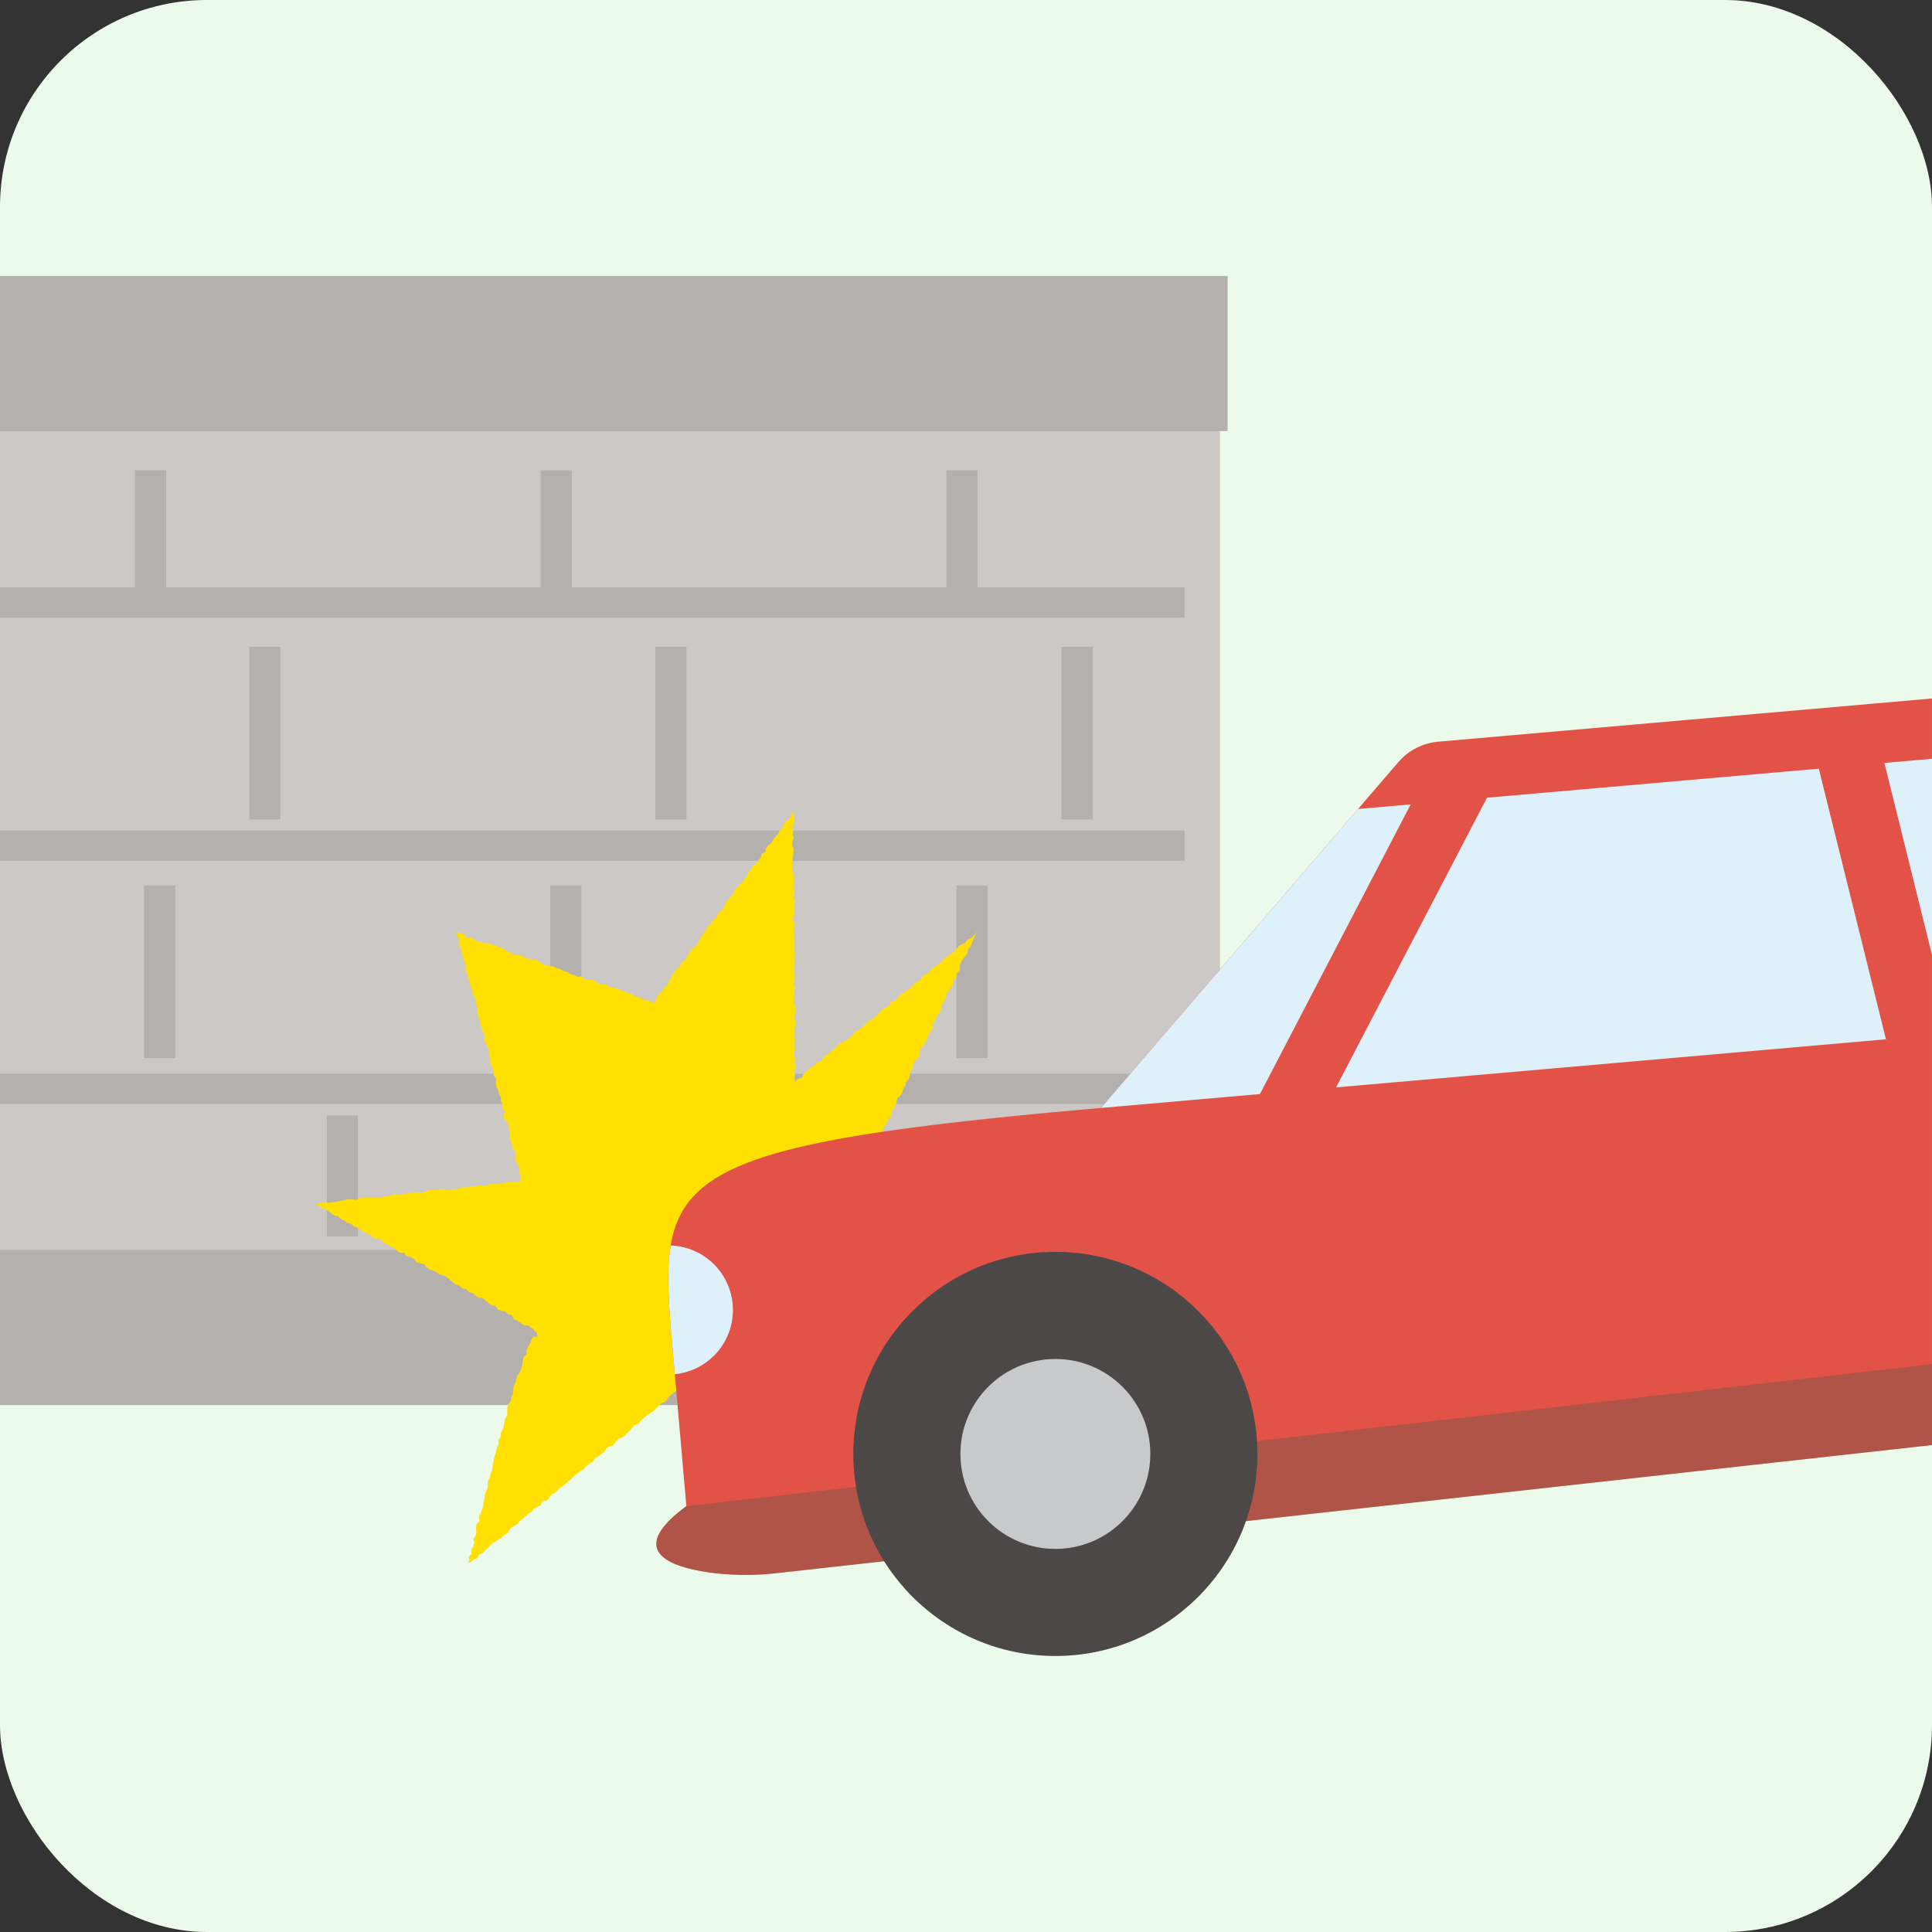 <svg xmlns="http://www.w3.org/2000/svg" xmlns:xlink="http://www.w3.org/1999/xlink" width="140" height="140" viewBox="0 0 140 140"><rect x="0" y="0" width="140" height="140" fill="#333333" stroke="none"/><defs><style>.a{fill:none;}.b{fill:#e25247;}.c{fill:#ebfaeb;}.d{clip-path:url(#a);}.e{fill:#ccc8c6;}.f{fill:#b3b0ae;}.g{fill:#ffe000;}.h{clip-path:url(#b);}.i{fill:#66594a;opacity:0.4;}.j{fill:#def1fb;}.k{fill:#4c4847;}.l{fill:#c8c9ca;}.m{clip-path:url(#c);}.n{fill:#99714d;}</style><clipPath id="a"><rect class="a" width="140" height="140" rx="15"/></clipPath><clipPath id="b"><path class="b" d="M49.737,109.138l-.992-11.344C47.65,85.354,47.606,83.1,79.776,80.287l21.537-25.043a4.351,4.351,0,0,1,2.919-1.5l44.823-3.921a4.348,4.348,0,0,1,2.943.819l21.255,15.508,9.757-.47,4.6-2.512a.87.87,0,0,1,1.287.751l.129,8.7a4.53,4.53,0,0,0,4.245,4.429,5.081,5.081,0,0,0,.552-.016c2.263-.2,5.863,18.986-18.922,21.155l-21.933,5.089L56.323,113.991a19.681,19.681,0,0,1-4.46.014C48.851,113.652,45.105,112.554,49.737,109.138Z"/></clipPath><clipPath id="c"><rect class="a" x="-170" width="140" height="140" rx="15"/></clipPath></defs><title>img_w03_06</title><rect class="c" width="140" height="140" rx="15"/><g class="d"><rect class="e" x="-4.878" y="22.907" width="93.281" height="76.683"/><rect class="f" x="-5.435" y="20" width="94.393" height="11.242"/><rect class="f" x="-5.435" y="90.577" width="94.393" height="11.241"/><rect class="f" x="-1.471" y="42.561" width="87.312" height="2.205"/><rect class="f" x="-1.471" y="60.179" width="87.312" height="2.205"/><rect class="f" x="-1.471" y="77.801" width="87.312" height="2.204"/><rect class="f" x="10.44" y="64.166" width="2.259" height="12.506"/><rect class="f" x="39.873" y="64.166" width="2.256" height="12.506"/><rect class="f" x="69.305" y="64.166" width="2.258" height="12.506"/><rect class="f" x="18.06" y="46.873" width="2.255" height="12.504"/><rect class="f" x="47.49" y="46.873" width="2.258" height="12.504"/><rect class="f" x="76.922" y="46.873" width="2.257" height="12.504"/><rect class="f" x="9.783" y="34.072" width="2.255" height="8.754"/><rect class="f" x="39.184" y="34.072" width="2.255" height="8.754"/><rect class="f" x="68.579" y="34.072" width="2.256" height="8.754"/><rect class="f" x="23.682" y="80.837" width="2.255" height="8.754"/><rect class="f" x="53.082" y="80.837" width="2.255" height="8.754"/><rect class="f" x="80.213" y="80.837" width="2.255" height="8.754"/><polygon class="g" points="70.791 67.515 70.656 67.828 70.533 68.071 70.433 68.325 70.341 68.582 70.149 68.793 70.103 69.071 69.935 69.292 69.774 69.517 69.633 69.75 69.539 70.006 69.552 70.313 69.35 70.517 69.301 70.795 69.087 70.996 69.067 71.288 68.941 71.529 68.806 71.766 68.606 71.971 68.55 72.246 68.453 72.501 68.283 72.722 68.214 72.99 68.127 73.248 67.997 73.487 67.821 73.704 67.754 73.971 67.577 74.188 67.579 74.488 67.444 74.725 67.27 74.944 67.203 75.213 67.067 75.45 66.969 75.704 66.744 75.899 66.648 76.154 66.651 76.455 66.506 76.689 66.274 76.88 66.16 77.127 66.126 77.412 65.98 77.644 65.92 77.917 65.853 78.186 65.66 78.397 65.6 78.67 65.45 78.901 65.375 79.166 65.231 79.4 65.006 79.595 64.972 79.88 64.849 80.124 64.744 80.375 64.6 80.608 64.572 80.897 64.327 81.082 64.292 81.368 64.094 81.577 63.983 81.826 63.923 82.1 63.803 82.347 63.691 82.59 63.955 82.644 64.218 82.723 64.465 82.847 64.734 82.906 64.961 83.092 65.259 83.061 65.529 83.118 65.768 83.269 65.998 83.444 66.277 83.477 66.52 83.606 66.795 83.644 67.065 83.701 67.337 83.747 67.593 83.84 67.854 83.921 68.114 84.007 68.353 84.153 68.631 84.187 68.868 84.341 69.136 84.404 69.386 84.52 69.68 84.502 69.932 84.612 70.193 84.696 70.457 84.77 70.686 84.947 70.938 85.063 71.203 85.13 71.458 85.232 71.752 85.222 72.003 85.334 72.261 85.427 72.512 85.541 72.782 85.599 73.062 85.632 73.274 85.86 73.54 85.93 73.797 86.026 74.073 86.065 74.357 86.08 74.601 86.217 74.848 86.347 75.124 86.388 75.401 86.427 75.62 86.641 75.92 86.612 76.191 86.738 75.9 86.803 75.626 86.861 75.418 87.077 75.119 87.068 74.913 87.293 74.655 87.385 74.414 87.519 74.113 87.506 73.896 87.7 73.613 87.731 73.362 87.843 73.095 87.914 72.884 88.126 72.603 88.163 72.373 88.332 72.114 88.428 71.866 88.55 71.562 88.533 71.328 88.69 71.098 88.852 70.804 88.86 70.549 88.962 70.321 89.13 70.031 89.15 69.806 89.33 69.523 89.368 69.315 89.59 69.003 89.553 68.765 89.698 68.53 89.852 68.244 89.878 68.035 90.103 67.733 90.092 67.462 90.159 67.216 90.285 66.992 90.468 66.707 90.5 66.493 90.71 66.242 90.824 65.99 90.938 65.726 91.025 65.46 91.1 65.167 91.11 64.913 91.218 64.7 91.428 64.452 91.553 64.143 91.524 63.908 91.686 63.625 91.722 63.392 91.886 63.158 92.043 62.865 92.061 62.6 92.143 62.37 92.32 62.075 92.399 62.201 92.676 62.23 92.952 62.271 93.225 62.298 93.501 62.484 93.738 62.461 94.028 62.495 94.302 62.598 94.559 62.795 94.792 62.746 95.087 62.896 95.331 62.912 95.609 63.052 95.856 63.082 96.132 63.091 96.413 63.23 96.662 63.194 96.954 63.38 97.192 63.339 97.486 63.514 97.726 63.481 98.016 63.536 98.286 63.7 98.527 63.702 98.811 63.835 99.061 63.772 99.362 63.917 99.609 64.019 99.868 64.117 100.127 64.028 100.433 64.236 100.663 64.319 100.927 64.275 101.222 64.412 101.474 64.422 101.755 64.459 102.028 64.532 102.295 64.643 102.551 64.801 102.797 64.738 103.096 64.893 103.342 64.966 103.608 65.014 103.88 64.969 104.175 65.186 104.404 65.148 104.699 65.232 104.962 65.346 105.218 65.413 105.488 65.378 105.781 65.463 106.045 65.62 106.289 65.571 106.587 65.682 106.846 65.806 107.101 65.887 107.408 65.602 107.281 65.363 107.141 65.091 107.081 64.852 106.943 64.571 106.905 64.349 106.725 64.1 106.607 63.818 106.57 63.613 106.35 63.338 106.297 63.041 106.294 62.806 106.145 62.575 105.987 62.339 105.842 62.047 105.829 61.786 105.743 61.538 105.626 61.313 105.449 61.032 105.411 60.79 105.279 60.54 105.165 60.268 105.105 60.054 104.904 59.763 104.886 59.521 104.756 59.305 104.562 59.032 104.501 58.787 104.378 58.505 104.343 58.239 104.272 58.038 104.045 57.771 103.972 57.533 103.832 57.223 103.86 56.973 103.748 56.729 103.618 56.514 103.42 56.221 103.408 55.976 103.289 55.751 103.114 55.469 103.076 55.195 103.022 54.962 102.862 54.694 102.794 54.474 102.607 54.218 102.508 53.935 102.472 53.67 102.391 53.465 102.17 53.213 102.057 52.969 101.93 52.656 101.967 52.462 101.714 52.194 101.643 51.908 101.615 51.654 101.511 51.442 101.304 51.184 101.207 50.894 101.189 50.681 100.983 50.37 101.01 50.166 100.787 49.874 100.766 49.619 100.66 49.382 100.515 49.152 100.658 48.94 100.828 48.73 101.002 48.516 101.169 48.345 101.387 48.174 101.607 47.885 101.684 47.709 101.895 47.507 102.079 47.316 102.272 47.092 102.427 46.86 102.571 46.654 102.748 46.444 102.92 46.293 103.163 46.01 103.245 45.812 103.434 45.651 103.665 45.441 103.837 45.257 104.042 45.03 104.193 44.761 104.293 44.594 104.517 44.423 104.736 44.142 104.822 43.921 104.982 43.773 105.229 43.555 105.39 43.331 105.542 43.09 105.675 42.96 105.943 42.708 106.064 42.507 106.246 42.32 106.447 42.078 106.58 41.867 106.751 41.651 106.916 41.45 107.099 41.261 107.295 41.037 107.45 40.847 107.645 40.61 107.785 40.414 107.974 40.226 108.17 39.956 108.274 39.806 108.518 39.63 108.732 39.317 108.778 39.198 109.061 38.946 109.183 38.695 109.306 38.545 109.553 38.296 109.68 38.091 109.857 37.894 110.047 37.673 110.207 37.503 110.428 37.267 110.569 37.026 110.707 36.881 110.957 36.687 111.15 36.448 111.286 36.272 111.5 36.017 111.62 35.79 111.772 35.565 111.927 35.394 112.15 35.178 112.317 35.005 112.536 34.73 112.632 34.596 112.897 34.331 113.008 34.121 113.184 33.883 113.288 34.011 113.112 33.961 112.82 34.178 112.592 34.133 112.303 34.295 112.062 34.364 111.8 34.309 111.508 34.476 111.268 34.524 111 34.483 110.71 34.535 110.443 34.756 110.216 34.699 109.921 34.838 109.675 34.923 109.415 35.005 109.154 35.03 108.879 35.103 108.618 35.128 108.343 35.206 108.084 35.33 107.835 35.339 107.555 35.369 107.283 35.51 107.038 35.546 106.766 35.675 106.518 35.688 106.241 35.747 105.975 35.792 105.705 35.867 105.444 35.951 105.183 36.009 104.915 36.135 104.666 36.103 104.374 36.271 104.136 36.289 103.857 36.406 103.605 36.515 103.35 36.537 103.071 36.603 102.806 36.752 102.563 36.749 102.278 36.766 101.999 36.838 101.736 37.019 101.505 37.049 101.23 37.174 100.981 37.175 100.698 37.22 100.425 37.359 100.182 37.414 99.913 37.504 99.654 37.663 99.418 37.782 99.171 37.843 98.903 37.88 98.627 37.925 98.352 38.151 98.147 38.148 97.852 38.26 97.602 38.405 97.369 38.498 97.105 38.645 96.862 38.929 96.856 38.886 96.569 38.691 96.37 38.475 96.197 38.248 96.042 37.932 96.027 37.725 95.846 37.49 95.706 37.236 95.6 37.089 95.318 36.817 95.24 36.621 95.037 36.335 94.982 36.068 94.896 35.899 94.645 35.616 94.584 35.387 94.437 35.181 94.247 34.977 94.055 34.675 94.03 34.443 93.884 34.239 93.695 33.966 93.621 33.773 93.414 33.493 93.351 33.283 93.171 33.024 93.075 32.799 92.915 32.596 92.723 32.374 92.562 32.148 92.406 31.856 92.366 31.64 92.193 31.397 92.069 31.124 91.994 30.905 91.825 30.721 91.595 30.436 91.539 30.161 91.469 29.991 91.211 29.748 91.082 29.456 91.041 29.283 90.787 28.968 90.788 28.749 90.618 28.543 90.426 28.284 90.328 28.069 90.153 27.809 90.058 27.612 89.849 27.354 89.748 27.053 89.727 26.876 89.482 26.6 89.414 26.374 89.259 26.132 89.131 25.912 88.962 25.649 88.872 25.44 88.683 25.166 88.614 24.946 88.447 24.697 88.331 24.487 88.146 24.214 88.073 23.996 87.901 23.765 87.755 23.537 87.601 23.276 87.511 23.07 87.319 22.802 87.335 23.061 87.18 23.334 87.16 23.61 87.153 23.885 87.141 24.157 87.11 24.428 87.07 24.699 87.014 24.969 86.961 25.239 86.902 25.516 86.913 25.795 86.943 26.057 86.821 26.327 86.777 26.605 86.798 26.882 86.802 27.15 86.732 27.436 86.825 27.703 86.748 27.97 86.662 28.247 86.678 28.505 86.53 28.785 86.562 29.066 86.604 29.328 86.482 29.604 86.479 29.873 86.41 30.146 86.382 30.428 86.441 30.699 86.389 30.963 86.29 31.233 86.223 31.512 86.243 31.787 86.227 32.055 86.15 32.337 86.206 32.618 86.235 32.886 86.168 33.162 86.158 33.425 86.034 33.706 86.067 33.971 85.954 34.247 85.953 34.523 85.957 34.789 85.867 35.078 85.961 35.347 85.897 35.607 85.746 35.894 85.828 36.164 85.762 36.443 85.789 36.705 85.65 36.985 85.674 37.26 85.643 37.542 85.656 37.769 85.542 37.727 85.311 37.662 85.046 37.625 84.774 37.591 84.502 37.451 84.256 37.312 84.011 37.402 83.706 37.33 83.443 37.122 83.215 37.098 82.94 37.011 82.68 36.917 82.422 36.942 82.134 36.926 81.855 36.852 81.592 36.762 81.335 36.55 81.109 36.493 80.841 36.581 80.537 36.391 80.306 36.413 80.02 36.29 79.771 36.303 79.487 36.149 79.245 36.09 78.98 35.943 78.737 35.94 78.456 35.956 78.169 35.773 77.934 35.756 77.656 35.721 77.384 35.533 77.152 35.544 76.867 35.467 76.605 35.444 76.33 35.395 76.061 35.305 75.803 35.172 75.556 35.082 75.295 35.13 75.001 34.998 74.752 34.889 74.5 34.782 74.245 34.827 73.951 34.639 73.717 34.622 73.439 34.555 73.173 34.564 72.888 34.456 72.634 34.438 72.355 34.278 72.113 34.251 71.838 34.124 71.589 34.059 71.323 33.999 71.055 33.9 70.801 33.836 70.535 33.714 70.283 33.763 69.988 33.655 69.733 33.586 69.467 33.489 69.209 33.46 68.933 33.36 68.676 33.256 68.419 33.29 68.125 33.15 67.876 33.046 67.542 33.387 67.624 33.646 67.71 33.855 67.94 34.157 67.908 34.375 68.11 34.623 68.232 34.897 68.276 35.156 68.368 35.454 68.346 35.702 68.466 35.969 68.533 36.213 68.663 36.487 68.713 36.703 68.921 36.962 69.01 37.204 69.149 37.474 69.207 37.759 69.22 37.99 69.387 38.251 69.468 38.528 69.503 38.807 69.535 39.056 69.649 39.278 69.842 39.533 69.944 39.803 70.004 40.088 70.019 40.33 70.158 40.596 70.222 40.838 70.361 41.105 70.426 41.34 70.583 41.606 70.655 41.85 70.789 42.157 70.741 42.371 70.958 42.662 70.959 42.94 70.996 43.187 71.122 43.413 71.307 43.706 71.298 43.969 71.382 44.215 71.509 44.481 71.579 44.751 71.637 44.988 71.792 45.264 71.832 45.509 71.965 45.78 72.022 46.001 72.223 46.28 72.257 46.529 72.38 46.776 72.507 47.072 72.498 47.341 72.722 47.546 72.469 47.62 72.187 47.788 71.975 48.01 71.8 48.124 71.546 48.339 71.367 48.481 71.134 48.621 70.899 48.707 70.625 48.908 70.435 49.026 70.185 49.263 70.021 49.387 69.776 49.597 69.591 49.768 69.38 49.901 69.14 50.017 68.887 50.246 68.719 50.448 68.529 50.602 68.306 50.714 68.05 50.845 67.808 51.009 67.593 51.167 67.371 51.274 67.112 51.526 66.961 51.6 66.678 51.883 66.55 51.968 66.276 52.133 66.06 52.374 65.9 52.501 65.657 52.601 65.393 52.765 65.174 52.928 64.957 53.131 64.769 53.23 64.504 53.433 64.318 53.584 64.09 53.822 63.927 53.941 63.676 54.146 63.488 54.19 63.183 54.438 63.027 54.525 62.752 54.789 62.609 54.925 62.37 55.122 62.176 55.184 61.883 55.441 61.734 55.516 61.453 55.688 61.242 55.917 61.071 56.029 60.816 56.194 60.598 56.404 60.413 56.5 60.146 56.718 59.967 56.806 59.691 57.004 59.498 57.222 59.319 57.33 59.057 57.504 58.742 57.5 59.097 57.57 59.369 57.563 59.641 57.423 59.912 57.479 60.183 57.448 60.455 57.516 60.726 57.412 60.997 57.417 61.268 57.51 61.539 57.493 61.81 57.462 62.082 57.427 62.354 57.456 62.626 57.427 62.897 57.431 63.169 57.544 63.439 57.547 63.71 57.527 63.982 57.485 64.254 57.542 64.524 57.569 64.795 57.484 65.067 57.606 65.338 57.536 65.61 57.589 65.882 57.535 66.153 57.505 66.425 57.453 66.697 57.616 66.967 57.514 67.238 57.548 67.51 57.546 67.782 57.544 68.054 57.588 68.323 57.575 68.595 57.523 68.866 57.635 69.136 57.545 69.407 57.602 69.677 57.541 69.949 57.565 70.221 57.568 70.493 57.602 70.764 57.549 71.036 57.487 71.308 57.605 71.578 57.56 71.85 57.532 72.123 57.538 72.394 57.508 72.667 57.628 72.937 57.628 73.208 57.637 73.481 57.548 73.754 57.632 74.025 57.649 74.297 57.562 74.57 57.608 74.842 57.53 75.113 57.625 75.384 57.554 75.657 57.611 75.928 57.561 76.201 57.522 76.474 57.65 76.746 57.559 77.02 57.697 77.292 57.533 77.566 57.606 77.839 57.563 78.113 57.625 78.369 57.814 78.193 58.088 78.095 58.227 77.834 58.42 77.636 58.63 77.46 58.853 77.299 59.075 77.137 59.282 76.958 59.574 76.882 59.679 76.578 59.924 76.444 60.111 76.24 60.369 76.122 60.533 75.89 60.75 75.721 60.95 75.533 61.245 75.464 61.442 75.274 61.675 75.127 61.864 74.926 62.012 74.675 62.311 74.607 62.5 74.405 62.706 74.224 62.88 74.004 63.153 73.905 63.349 73.714 63.582 73.566 63.734 73.322 63.941 73.141 64.176 72.997 64.428 72.871 64.56 72.598 64.86 72.532 65.045 72.323 65.21 72.094 65.469 71.979 65.664 71.783 65.911 71.651 66.126 71.479 66.252 71.2 66.541 71.121 66.756 70.948 66.898 70.69 67.155 70.568 67.376 70.405 67.54 70.172 67.779 70.028 67.982 69.844 68.245 69.733 68.368 69.452 68.632 69.338 68.838 69.156 69.078 69.014 69.278 68.824 69.441 68.59 69.666 68.43 69.943 68.334 70.09 68.078 70.365 67.975 70.581 67.8 70.791 67.515"/><path class="b" d="M49.737,109.138l-.992-11.344C47.65,85.354,47.606,83.1,79.776,80.287l21.537-25.043a4.351,4.351,0,0,1,2.919-1.5l44.823-3.921a4.348,4.348,0,0,1,2.943.819l21.255,15.508,9.757-.47,4.6-2.512a.87.87,0,0,1,1.287.751l.129,8.7a4.53,4.53,0,0,0,4.245,4.429,5.081,5.081,0,0,0,.552-.016c2.263-.2,5.863,18.986-18.922,21.155l-21.933,5.089L56.323,113.991a19.681,19.681,0,0,1-4.46.014C48.851,113.652,45.105,112.554,49.737,109.138Z"/><g class="h"><path class="i" d="M49.737,109.138l105.286-12,41.009-9.15s4.472,15.161-26.712,18.85-127.265,14.4-127.265,14.4l-.968-11.058Z"/><path class="j" d="M141.136,73.787l11.1-11.8s-4.771-5.5-7.961-7.378l-7.724.676Z"/><polygon class="j" points="131.797 55.702 107.752 57.805 96.817 78.796 136.664 75.31 131.797 55.702"/><path class="j" d="M102.224,58.289,86.761,59.642s-7.623,13.352-6.985,20.645L91.3,79.278Z"/><circle class="j" cx="48.434" cy="94.927" r="4.676"/></g><circle class="k" cx="76.476" cy="105.358" r="14.641"/><circle class="l" cx="76.476" cy="105.358" r="6.881"/></g><g class="m"><rect class="n" x="-68.095" y="20" width="71.35" height="100"/></g></svg>